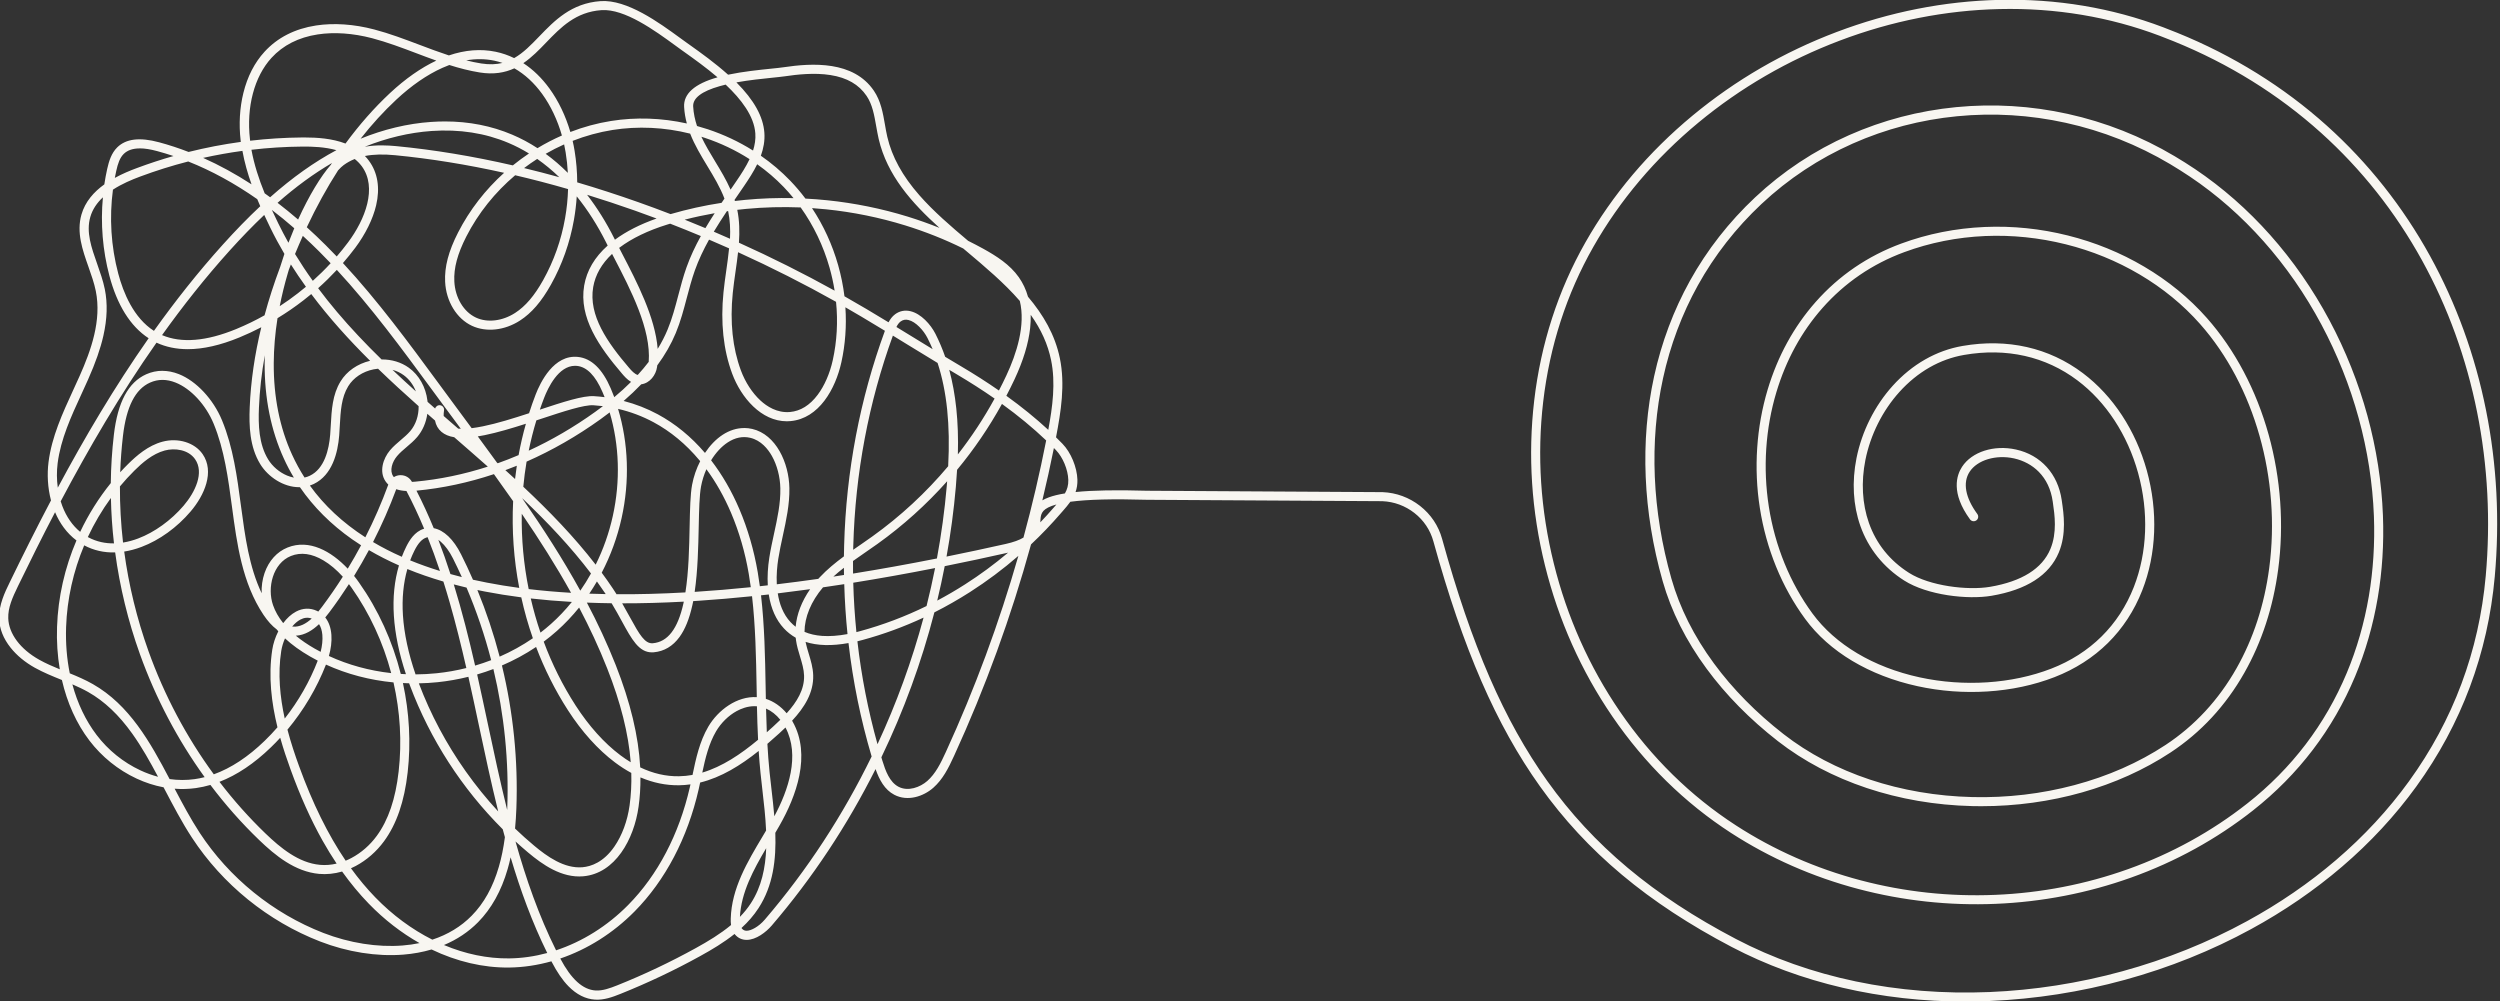 <?xml version="1.0" encoding="UTF-8" standalone="no"?><svg xmlns="http://www.w3.org/2000/svg" xmlns:xlink="http://www.w3.org/1999/xlink" fill="#f8f6f1" height="28" preserveAspectRatio="xMidYMid meet" version="1" viewBox="0.1 21.0 69.9 28.0" width="69.9" zoomAndPan="magnify"><rect x="0.1" y="21.0" width="69.9" height="28.0" fill="#333333" stroke="none"/><g id="change1_1"><path d="m55.061,49.004c-2.378 0-4.626-.523-6.541-1.526-2.351-1.232-4.055-2.659-5.362-4.491-1.227-1.721-2.146-3.834-2.981-6.853-.087-.314-.27-.588-.53-.791-.258-.202-.568-.316-.896-.33l-6.579-.039c-.001-0-.002-0-.003-0-.949-.028-1.658-.01-2.142.055-.064.09-.137.174-.212.26-.018.021-.037.042-.056.064-.263.304-.54.594-.831.868-.557,2.023-1.276,4-2.15,5.908-.161.351-.316.661-.583.897-.272.24-.714.393-1.09.196-.273-.143-.419-.42-.524-.719-.787,1.569-1.761,3.043-2.903,4.375-.159.185-.438.401-.702.401h-.001c-.129-0-.241-.052-.324-.15-.005-.005-.009-.011-.013-.016-.297.238-.63.437-.961.619-.716.396-1.465.75-2.225,1.055-.234.094-.465.177-.713.162-.267-.016-.518-.142-.745-.374-.165-.168-.319-.394-.473-.69-.001-.002-.002-.005-.004-.007-.388.109-.784.169-1.179.174-.727.009-1.469-.168-2.171-.505-.248.073-.512.122-.79.144-.739.059-1.566-.072-2.328-.368-1.455-.565-2.726-1.595-3.581-2.901-.281-.429-.527-.9-.766-1.355-.009-.018-.019-.036-.028-.054-.255-.048-.509-.13-.756-.245-.515-.24-.971-.608-1.318-1.063-.362-.475-.622-1.053-.769-1.693-.002-.001-.004-.002-.006-.002-.25-.101-.509-.206-.752-.341-.272-.152-.506-.345-.676-.56-.204-.256-.312-.529-.321-.813-.012-.382.161-.739.301-1.025.358-.738.74-1.503,1.149-2.28-.093-.355-.112-.73-.069-1.071.09-.71.393-1.367.685-2.003.061-.133.125-.27.185-.406.317-.712.618-1.552.452-2.373-.045-.223-.126-.452-.204-.674-.168-.475-.341-.966-.197-1.467.104-.362.35-.634.639-.842.022-.144.048-.287.08-.43.049-.219.117-.444.282-.606.246-.241.629-.287,1.171-.141.275.074.55.164.823.27.481-.12.969-.214,1.46-.281-.002-.015-.004-.029-.005-.044-.052-.453-.025-.911.077-1.324.113-.46.312-.847.591-1.152.363-.397.848-.644,1.441-.735.496-.076,1.058-.038,1.625.111.431.113.855.274,1.266.429.27.102.545.206.823.297.454-.154.893-.189,1.31-.102.178.037.35.096.515.177.259-.147.476-.372.709-.614.417-.432.889-.922,1.708-.979.74-.051,1.635.601,2.227,1.033.067.049.129.094.188.136l.076.054c.307.219.709.506,1.074.834.419-.088.871-.134,1.191-.167.144-.015.268-.027.352-.04.814-.122,1.963-.186,2.534.657.194.286.253.622.309.948.02.113.04.231.066.342.13.557.422,1.09.894,1.628.397.453.884.872,1.365,1.277.143.071.284.145.423.221.368.204.744.441.996.799.115.164.2.345.255.543.425.503.755,1.06.891,1.719.152.734.031,1.492-.106,2.206-0.0.002-.001.004-.001.006.061.06.121.12.18.18.236.242.407.655.418,1.004.004.131-.016.244-.052.346.487-.05,1.145-.061,2.002-.036l6.58.039c.002 0.0.003 0.0.005 0.0.382.016.743.149,1.044.384.303.237.517.556.618.923.826,2.989,1.734,5.078,2.943,6.773,1.283,1.799,2.958,3.201,5.273,4.414,2.058,1.078,4.511,1.591,7.095,1.483,1.246-.052,2.494-.247,3.71-.581,1.224-.336,2.395-.806,3.479-1.398.906-.494,1.746-1.071,2.498-1.715.777-.665,1.462-1.405,2.036-2.199,1.236-1.707,1.958-3.639,2.146-5.744.138-1.544.057-3.083-.241-4.574-.302-1.511-.82-2.939-1.541-4.247-.746-1.353-1.698-2.554-2.829-3.571-1.19-1.07-2.572-1.928-4.109-2.552-.129-.052-.261-.104-.392-.154-1.406-.532-2.915-.785-4.482-.749-1.507.034-3.01.331-4.467.882-1.447.548-2.777,1.319-3.952,2.292-1.208,1.001-2.197,2.17-2.939,3.476-.748,1.317-1.22,2.774-1.402,4.331-.175,1.499-.075,3.019.297,4.52.371,1.498.993,2.89,1.847,4.138.885,1.292,1.977,2.364,3.246,3.186,1.064.689,2.238,1.206,3.489,1.536,1.222.323,2.488.459,3.762.406,1.277-.053,2.526-.295,3.712-.719,1.219-.436,2.342-1.055,3.337-1.839,1.24-.976,2.174-2.203,2.778-3.646.283-.675.49-1.397.617-2.144.123-.726.171-1.481.142-2.244-.07-1.835-.577-3.685-1.466-5.35-.909-1.703-2.181-3.135-3.677-4.139-.181-.121-.368-.239-.555-.351-.909-.54-1.89-.928-2.916-1.154-1.002-.221-2.025-.283-3.04-.184-1.016.099-1.998.356-2.918.764-.944.419-1.803.987-2.552,1.69-.713.669-1.31,1.433-1.777,2.273-.445.802-.774,1.678-.975,2.601-.386,1.768-.305,3.706.235,5.603.232.814.631,1.611,1.188,2.367.526.716,1.181,1.38,1.945,1.976,1.399,1.09,3.276,1.715,5.285,1.762.971.023,1.929-.09,2.847-.334.94-.25,1.798-.628,2.55-1.123.815-.537,1.482-1.258,1.984-2.143.471-.831.779-1.774.915-2.802.331-2.489-.41-5.104-1.933-6.825-.476-.538-1.045-1.004-1.692-1.386-.637-.376-1.332-.66-2.065-.843-.741-.185-1.499-.263-2.254-.231-.781.034-1.541.185-2.259.45-.894.33-1.664.856-2.288,1.562-.584.661-1.017,1.452-1.287,2.349-.307,1.02-.381,2.128-.213,3.204.172,1.102.594,2.135,1.22,2.989.638.869,1.702,1.503,2.996,1.785,1.241.27,2.582.182,3.678-.242,1.092-.423,1.891-1.212,2.311-2.282.379-.968.421-2.1.12-3.19-.296-1.068-.897-1.987-1.694-2.587-.891-.672-1.988-.919-3.17-.714-.679.117-1.304.475-1.81,1.036-.473.524-.81,1.199-.951,1.901-.123.618-.089,1.226.098,1.759.207.586.584,1.056,1.122,1.398.577.366,1.638.497,2.267.39.888-.152,1.455-.507,1.685-1.056.192-.46.119-.96.071-1.291l-.006-.042c-.048-.335-.18-.614-.39-.827-.183-.186-.423-.315-.692-.375-.505-.111-1.027.046-1.241.375-.197.303-.121.722.216,1.181.041.057.029.136-.027.177-.057.041-.136.029-.177-.027-.544-.743-.374-1.24-.224-1.47.274-.421.895-.62,1.508-.484.695.153,1.173.682,1.279,1.413l.006.042c.049.337.132.901-.088,1.426-.266.634-.897,1.041-1.877,1.208-.672.115-1.798-.015-2.445-.426-.579-.367-1.003-.896-1.226-1.528-.203-.576-.24-1.23-.108-1.893.149-.746.508-1.464,1.011-2.022.544-.603,1.22-.989,1.955-1.116,1.254-.217,2.418.047,3.366.762.841.634,1.475,1.601,1.786,2.722.316,1.142.271,2.332-.128,3.35-.446,1.138-1.295,1.977-2.455,2.427-.577.223-1.208.358-1.876.4-.655.041-1.31-.008-1.948-.147-1.355-.295-2.473-.964-3.147-1.883-.65-.886-1.088-1.959-1.266-3.1-.174-1.113-.097-2.26.22-3.316.281-.933.731-1.755,1.34-2.444.652-.738,1.456-1.287,2.39-1.632.742-.274,1.528-.43,2.336-.465.779-.034,1.562.046,2.327.238.757.189,1.474.482,2.133.871.67.395,1.26.878,1.753,1.436.783.886,1.381,2.015,1.728,3.266.339,1.221.431,2.522.266,3.761-.141,1.061-.459,2.034-.946,2.893-.521.92-1.216,1.67-2.065,2.229-1.476.972-3.347,1.501-5.293,1.501-.083,0-.166-.001-.249-.003-2.063-.048-3.993-.693-5.435-1.816-.783-.61-1.454-1.291-1.994-2.026-.575-.781-.988-1.605-1.228-2.448-.551-1.938-.634-3.918-.239-5.727.207-.948.544-1.846,1.001-2.67.479-.863,1.093-1.648,1.825-2.335.77-.723,1.653-1.307,2.623-1.737.946-.419,1.954-.683,2.997-.784,1.042-.101,2.091-.038,3.119.189,1.053.232,2.059.63,2.991,1.184.192.114.382.234.567.358,1.531,1.028,2.831,2.49,3.76,4.23.907,1.699,1.424,3.587,1.495,5.46.03.78-.019,1.553-.145,2.296-.13.766-.343,1.506-.633,2.199-.621,1.483-1.581,2.744-2.855,3.748-1.017.801-2.164,1.433-3.409,1.878-1.21.433-2.484.68-3.787.734-1.299.054-2.59-.086-3.837-.415-1.277-.337-2.476-.865-3.562-1.568-1.297-.84-2.413-1.936-3.317-3.256-.872-1.273-1.506-2.693-1.884-4.22-.379-1.53-.481-3.081-.302-4.61.186-1.591.668-3.08,1.433-4.427.757-1.332,1.765-2.525,2.998-3.546,1.197-.991,2.551-1.777,4.024-2.334,1.484-.562,3.015-.864,4.551-.899,1.6-.036,3.141.221,4.578.765.132.05.266.103.397.156,1.564.635,2.971,1.509,4.183,2.598,1.153,1.036,2.122,2.26,2.882,3.638.733,1.33,1.261,2.783,1.568,4.319.303,1.515.385,3.078.244,4.647-.193,2.15-.931,4.125-2.193,5.87-.586.81-1.285,1.565-2.077,2.243-.765.655-1.62,1.243-2.542,1.745-1.101.601-2.29,1.079-3.534,1.42-1.234.339-2.502.537-3.767.59-.228.01-.456.014-.683.014Zm-39.296-1.204c.308.581.632.873.99.894.196.011.397-.062.603-.144.75-.3,1.489-.651,2.196-1.041.343-.189.687-.396.986-.645-.009-.063-.01-.125-.008-.181.023-.843.464-1.582.89-2.296.032-.054.065-.11.098-.165-.016-.377-.06-.761-.104-1.14-.018-.154-.036-.314-.052-.469-.021-.205-.038-.411-.051-.617-.504.403-1.045.739-1.637.884-.013.063-.027.126-.041.189-.311,1.362-.931,2.543-1.793,3.416-.6.607-1.318,1.058-2.078,1.316Zm-3.252-.377c.596.251,1.215.381,1.823.374.356-.004.714-.056,1.065-.151-.423-.857-.751-1.757-1.024-2.676-.025.115-.053.225-.084.332-.175.606-.453,1.105-.826,1.483-.267.271-.588.485-.954.638Zm2-2.897c.295,1.05.653,2.077,1.135,3.045.735-.243,1.432-.677,2.014-1.266.829-.839,1.425-1.978,1.726-3.294.006-.027.012-.053.018-.08-.105.015-.212.023-.32.025-.364.005-.724-.069-1.079-.22.002.282-.015.555-.053.822-.127.911-.654,1.865-1.546,1.943-.602.053-1.14-.327-1.541-.664-.12-.101-.239-.205-.354-.31Zm-9.53-1.474c.219.417.446.842.698,1.229.825,1.262,2.054,2.258,3.46,2.804.727.282,1.514.407,2.216.351.163-.013.32-.035.472-.067-.506-.286-.986-.656-1.418-1.102-.262-.27-.511-.571-.746-.899-.214.062-.431.085-.642.066-.674-.061-1.227-.514-1.679-.949-.491-.472-.946-.988-1.361-1.538-.135.039-.271.069-.408.088-.195.027-.393.033-.593.017Zm4.93,2.225c.215.296.441.567.68.813.482.497,1.025.896,1.595,1.183.43-.141.802-.366,1.098-.667.347-.352.597-.802.763-1.375.073-.25.128-.523.168-.823-.02-.074-.04-.148-.06-.221-1.14-1.137-2.029-2.511-2.596-4.023-.007-.02-.015-.039-.022-.059-.058-.001-.115-.004-.173-.007.178.82.226,1.668.132,2.499-.092.813-.308,1.443-.661,1.925-.212.289-.485.528-.792.691-.044.023-.088.045-.132.064Zm10.919,1.67c.004.006.008.012.013.017.035.041.076.06.131.06h0c.12,0,.333-.107.509-.313,1.185-1.383,2.188-2.922,2.986-4.56-.307-1.035-.523-2.094-.647-3.171-.469.085-.87.074-1.201-.033.022.108.055.216.089.329.058.193.119.392.125.604.014.489-.245.901-.59,1.271.005.009.01.017.015.026.53.937.095,2.095-.364,2.901-.039.069-.079.138-.12.207.026.749-.06,1.475-.469,2.106-.134.207-.296.39-.476.555Zm.692-2.234c-.36.609-.7,1.24-.736,1.923.114-.118.218-.244.307-.382.298-.46.408-.987.428-1.541Zm-7.024-.547c.172.165.349.324.531.476.364.305.847.65,1.356.606.239-.021.588-.138.892-.579.214-.309.364-.716.424-1.147.041-.294.057-.597.048-.911-.155-.084-.308-.182-.459-.296-.472-.354-.926-.858-1.312-1.457-.359-.557-.656-1.151-.891-1.769-.298.201-.619.374-.955.518.316,1.303.454,2.65.404,3.995-.007.197-.02.385-.037.563Zm-8.263-1.305c.394.515.823.997,1.284,1.441.42.404.929.825,1.525.879.153.014.31.002.466-.035-.137-.205-.268-.419-.394-.643-.328-.586-.622-1.239-.897-1.998-.098-.27-.198-.564-.286-.877-.083.091-.169.179-.258.265-.468.454-.95.777-1.441.967Zm1.9-1.461c.096.365.211.709.324,1.019.378,1.041.809,1.916,1.304,2.646.055-.022.109-.048.162-.076.273-.145.517-.358.706-.616.326-.445.526-1.035.613-1.803.094-.828.042-1.674-.144-2.49-.662-.063-1.303-.231-1.888-.498-.257.658-.624,1.276-1.077,1.819Zm13.419.396c.015.265.034.529.061.791.016.154.034.312.052.466.029.256.059.513.081.77.391-.727.725-1.702.312-2.482-.059.057-.119.113-.179.168-.107.097-.215.193-.325.287Zm-9.745-1.689c.328.867.769,1.695,1.311,2.46.279.394.582.769.908,1.121-.199-.801-.37-1.608-.54-2.406-.095-.449-.192-.904-.294-1.359-.281.07-.568.12-.859.151-.175.018-.351.029-.525.032Zm1.63-.249c.103.459.2.917.297,1.372.17.801.343,1.612.543,2.417.001-.017.001-.035.002-.052.049-1.309-.084-2.62-.388-3.889-.149.056-.3.107-.454.152Zm11.302,2.317c.01.032.019.064.029.096.087.283.201.596.451.727.267.14.604.014.804-.162.23-.203.372-.488.52-.812.812-1.773,1.49-3.608,2.027-5.482-.426.37-.878.708-1.353,1.012-.325.207-.657.397-.996.568-.36,1.395-.857,2.755-1.482,4.053Zm-19.902.608c.236.033.471.034.7.002.094-.013.188-.032.281-.056-.754-1.043-1.367-2.205-1.81-3.44-.332-.926-.563-1.881-.692-2.843-.31.009-.602-.057-.866-.198-.304.723-.479,1.5-.506,2.286-.015.449.02.883.103,1.292.217.088.436.183.644.301,1.022.581,1.604,1.622,2.146,2.654Zm-2.718-2.65c.144.534.373,1.016.68,1.419.322.423.745.764,1.223.987.162.076.327.135.493.18-.222-.418-.456-.835-.721-1.206-.375-.525-.777-.905-1.229-1.162-.142-.081-.294-.151-.446-.217Zm15.876,2.322c.357.171.719.255,1.084.249.129-.002.256-.015.38-.037.096-.46.197-.934.442-1.351.272-.463.802-.857,1.355-.824-.002-.094-.003-.187-.005-.28-.015-.837-.031-1.697-.128-2.542-.516.053-1.018.096-1.504.128-.047.003-.094.006-.14.009-.008.041-.017.082-.026.122-.085.379-.202.668-.358.882-.187.257-.43.401-.721.427-.017.002-.035.002-.051.002-.364 0-.564-.365-.835-.861-.086-.158-.18-.33-.291-.512-.235-.003-.465-.009-.692-.018.299.566.57,1.147.806,1.743.412,1.046.639,1.991.685,2.86Zm-14.426-6.032c.127.941.354,1.875.678,2.781.444,1.24,1.064,2.405,1.827,3.446.481-.173.958-.487,1.423-.938.124-.12.243-.246.357-.377-.167-.68-.26-1.427-.145-2.172.025-.16.081-.341.168-.512-.015-.018-.03-.035-.045-.053-.129-.097-.251-.232-.368-.406-.598-.895-.742-1.977-.882-3.024-.105-.785-.213-1.596-.512-2.32-.219-.529-.636-.981-1.064-1.151-.25-.1-.49-.1-.714 0-.414.185-.662.672-.758,1.49-.039.337-.065.676-.077,1.017.071-.078.144-.154.219-.228.237-.235.561-.519.962-.626.438-.117.899.024,1.122.345.343.494.051,1.155-.336,1.608-.382.448-.869.799-1.372.989-.164.062-.325.105-.483.13Zm17.621,4.322c-.196,0-.37.068-.495.136-.228.124-.438.33-.576.564-.204.347-.302.754-.387,1.157.558-.166,1.075-.514,1.56-.918-.016-.313-.025-.626-.032-.936-.024-.002-.047-.003-.07-.003Zm-5.892-1.805c.232.624.53,1.223.891,1.783.37.574.803,1.056,1.251,1.392.096.072.193.138.291.197-.062-.799-.28-1.667-.658-2.624-.229-.582-.494-1.148-.785-1.701-.189.234-.395.452-.617.65-.119.106-.244.208-.373.304Zm8.771-.01c.111.975.299,1.936.562,2.878.53-1.14.962-2.326,1.288-3.54-.553.258-1.123.467-1.704.625-.049.013-.098.026-.147.038Zm-2.554,1.882c.005.22.012.441.021.662.057-.05.114-.101.17-.152.071-.064.141-.13.208-.196-.114-.142-.252-.25-.399-.314Zm-13.45-1.964c-.05.114-.087.235-.106.355-.099.64-.034,1.286.098,1.888.385-.49.699-1.039.923-1.619-.072-.037-.143-.076-.213-.116-.275-.158-.509-.327-.703-.508Zm13.444,1.692c.216.068.419.209.582.403.288-.318.498-.664.487-1.052-.005-.178-.058-.353-.114-.538-.044-.144-.089-.293-.111-.448-.004-.025-.007-.049-.009-.074-.123-.07-.234-.157-.331-.262-.218-.234-.359-.548-.42-.932-.001-.005-.002-.01-.002-.016-.072.008-.145.016-.217.024.098.855.114,1.721.129,2.564.002.11.004.22.006.331Zm-10.023-3.63c-.112.393-.154.826-.124,1.294.033.512.152,1.067.353,1.652.196-.001.393-.012.59-.032.281-.029.559-.078.83-.146-.142-.621-.295-1.241-.469-1.845-.056-.196-.114-.386-.173-.573-.354-.104-.69-.22-1.008-.35Zm-.184,2.933c.048.003.096.006.144.007-.191-.574-.304-1.121-.337-1.631-.033-.509.015-.981.142-1.41-.297-.131-.577-.274-.84-.428-.131.245-.269.485-.415.722.048.059.093.12.136.181.543.769.938,1.643,1.17,2.559Zm-2.009-.501c.54.249,1.13.411,1.741.478-.226-.854-.601-1.67-1.109-2.389-.024-.034-.048-.067-.073-.099-.172.267-.353.528-.544.783-.036.048-.075.099-.118.149.21.262.215.683.102,1.078Zm-7.658-4.019c-.366.701-.709,1.391-1.033,2.059-.162.333-.285.611-.275.906.014.43.338.864.867,1.159.182.102.379.187.574.267-.065-.38-.091-.778-.077-1.187.028-.831.216-1.653.543-2.416-.272-.204-.468-.481-.598-.789Zm11.149,2.017c.23.747.422,1.508.596,2.27.152-.045.302-.096.449-.152-.179-.692-.409-1.37-.689-2.029-.12-.028-.239-.058-.356-.089Zm.659.156c.249.607.457,1.23.623,1.864.328-.143.639-.316.929-.515-.131-.374-.239-.756-.324-1.143-.349-.045-.685-.099-1.008-.161-.074-.014-.147-.029-.219-.044Zm-5.075,1.279c.152.126.327.246.526.36.055.031.11.062.167.091.043-.167.06-.333.048-.475-.011-.122-.042-.223-.093-.3-.178.17-.395.31-.647.323Zm9.124-.905c.079.137.15.266.217.388.269.492.419.747.641.727.415-.037.695-.401.854-1.111.004-.017.008-.034.011-.052-.595.032-1.17.048-1.723.047Zm5.098.797c.145.062.31.1.492.113.21.015.448-.002.71-.051-.047-.463-.078-.928-.091-1.396-.2.031-.398.061-.594.089-.334.394-.515.833-.517,1.245Zm-7.654-.934c.074.323.165.642.272.955.101-.077.199-.158.293-.242.21-.187.405-.393.585-.616-.397-.023-.78-.055-1.15-.097Zm9.017-.44c.012.463.042.924.088,1.381.035-.009.071-.018.107-.028.634-.173,1.254-.407,1.854-.701.089-.352.168-.706.239-1.062-.785.155-1.548.291-2.288.41Zm-2.111.297c.045.292.149.581.356.804.044.048.093.091.144.131.031-.352.17-.714.405-1.051-.306.042-.608.081-.905.117Zm-13.577.928c.005.001.011.001.016.002.196.018.376-.085.53-.225-.105-.038-.21-.028-.319.03-.079.042-.156.109-.226.193Zm-.258-.105c.003.002.007.005.01.007.098-.132.217-.245.355-.319.192-.102.395-.109.586-.02.013.006.025.012.037.019.039-.047.076-.094.109-.139.203-.272.395-.55.577-.836-.172-.19-.357-.347-.542-.456-.325-.193-.63-.235-.908-.124-.506.203-.671.887-.501,1.375.059.171.152.335.277.493Zm18.503-1.583c-.062.322-.132.643-.209.963.264-.14.523-.291.778-.454.42-.268.821-.564,1.203-.886-.005.001-.01.002-.015.003-.597.134-1.182.259-1.756.374Zm-9.174.785c.614.004,1.255-.013,1.924-.051.092-.583.106-1.247.118-1.843.01-.481.019-.897.069-1.167.043-.229.121-.454.226-.659-.008-.009-.016-.019-.023-.028-.374-.448-.805-.805-1.28-1.061-.312-.168-.644-.293-.993-.374.29.959.328,2.021.1,3.049-.119.539-.308,1.055-.557,1.532.107.144.21.291.31.44.037.055.072.109.105.162Zm-.765-.016c.151.006.305.01.46.012-.004-.006-.008-.011-.011-.017-.076-.113-.154-.225-.234-.336-.068.116-.139.23-.214.341Zm-11.934-6.23c.152,0,.306.031.461.092.488.194.961.701,1.205,1.29.312.754.423,1.582.529,2.383.117.877.229,1.713.58,2.453-.008-.191.019-.385.081-.565.118-.342.347-.595.644-.714.603-.241,1.219.102,1.682.592.13-.214.255-.433.373-.654-.085-.054-.168-.11-.25-.167-.591-.415-1.079-.903-1.46-1.457-.008 0-.015 0-.023 0-.436 0-.867-.286-1.087-.646-.297-.485-.315-1.073-.294-1.584.03-.727.138-1.476.324-2.242-.199.104-.403.198-.61.284-.531.219-1.014.329-1.446.329-.321 0-.613-.061-.874-.182-1.019,1.451-1.9,2.964-2.679,4.436.014.046.03.09.046.134.114.299.284.543.499.72.23-.486.518-.945.856-1.364.005-.453.034-.903.086-1.35.107-.914.403-1.468.906-1.693.144-.064.296-.096.451-.096Zm10.241,6.102c.38.045.776.08,1.185.104-.421-.758-.888-1.492-1.379-2.211-.011.707.054,1.415.194,2.107Zm4.969-3.352c-.067.152-.119.315-.15.482-.046.25-.055.656-.065,1.126-.012.558-.026,1.228-.113,1.822.507-.032,1.031-.076,1.569-.131-.017-.125-.036-.25-.057-.375-.102-.6-.269-1.172-.494-1.702-.192-.45-.423-.86-.69-1.222Zm-5.146.82c.579.834,1.131,1.688,1.62,2.576.107-.154.207-.314.299-.48-.569-.75-1.226-1.442-1.919-2.101-0.0.001-0.0.003-0.0.005Zm-1.381,2.27c.127.029.257.056.389.081.291.057.593.106.905.148-.154-.798-.211-1.614-.171-2.425-.177-.254-.356-.506-.537-.756-.714.238-1.44.394-2.166.462.176.343.336.693.483,1.049.28.052.553.308.765.732.117.233.228.47.332.709Zm6.658-3.339c.309.401.576.862.793,1.371.233.548.405,1.139.511,1.759.022.13.042.26.059.391.074-.008.148-.016.222-.025-.014-.242 0-.503.043-.777.035-.224.084-.448.131-.664.095-.436.185-.847.177-1.273-.006-.319-.092-.648-.236-.903-.109-.192-.302-.437-.607-.508-.211-.049-.422-.006-.628.129-.176.115-.336.291-.465.501Zm.926-.903c.075,0,.15.009.224.026.666.155,1.027.949,1.039,1.654.008.456-.089.901-.183,1.332-.046.213-.094.433-.128.649-.029.187-.055.441-.041.709.38-.045.766-.096,1.16-.152.013-.015.027-.029.041-.044.205-.219.437-.408.676-.585.001-.102.003-.205.006-.307.056-2.07.44-4.089,1.14-6-.216-.132-.434-.263-.651-.392-.15-.089-.301-.177-.454-.265.035.52-.002,1.038-.112,1.536-.166.749-.627,1.575-1.422,1.646-.035.003-.069.005-.103.005-.713 0-1.277-.656-1.529-1.333-.246-.663-.328-1.429-.242-2.277.02-.2.049-.404.077-.601.029-.206.059-.415.079-.624-.186-.083-.373-.164-.56-.244-.154.278-.291.564-.397.861-.088.248-.157.509-.224.762-.086.327-.175.666-.309.988-.129.31-.301.611-.518.905-.002.015-.004.031-.006.046-.031.225-.204.454-.442.483-.15.157-.314.312-.492.466.334.086.654.211.955.373.489.264.933.627,1.319,1.08.14-.21.309-.386.494-.507.192-.125.396-.189.6-.189Zm-8.213,4.084c.104.029.211.057.318.084-.079-.175-.162-.349-.248-.521-.098-.196-.219-.361-.341-.467-.023-.02-.046-.037-.068-.053.122.315.234.634.338.957Zm11.001-.176c-.102.079-.201.161-.295.247.099-.015.197-.03.297-.046-.001-.067-.002-.135-.002-.202Zm.254-.189c-.001.117-0.0.234.001.351.757-.122,1.538-.262,2.345-.422.124-.669.216-1.343.275-2.021.004-.046.008-.092.011-.138-.581.652-1.234,1.241-1.948,1.752-.111.08-.226.159-.337.235-.116.08-.232.16-.348.243Zm-12.382-.018c.264.108.542.207.833.297-.11-.329-.225-.644-.345-.945-.011.002-.021.005-.032.009-.125.04-.232.157-.338.369-.044.088-.083.178-.118.27Zm3.163-2.059c.727.682,1.421,1.398,2.024,2.179.212-.427.374-.885.479-1.361.216-.977.183-1.985-.088-2.896-.083.063-.168.127-.255.19-.661.475-1.355.872-2.068,1.186-.039.233-.07.468-.092.704Zm-4.2,1.547c.251.149.519.286.804.412.037-.097.078-.192.124-.284.087-.175.232-.416.488-.498.004-.001.008-.002.012-.004-.156-.371-.32-.722-.495-1.054-.096-.004-.194-.018-.285-.05-.187.506-.404.998-.648,1.476Zm16.329-2.022c-.009.155-.021.316-.035.482-.057.652-.143,1.302-.26,1.946.539-.109,1.089-.226,1.65-.352.22-.049.386-.109.501-.179.244-.897.456-1.803.635-2.716-.369-.351-.779-.69-1.236-1.021-.36.652-.78,1.269-1.254,1.841Zm-1.795-3.75c-.679,1.872-1.052,3.847-1.107,5.872-.001.039-.002.077-.003.116.067-.047.133-.093.2-.138.11-.076.224-.154.333-.233.789-.565,1.502-1.226,2.123-1.965.031-.589.021-1.101-.028-1.581-.049-.476-.138-.909-.268-1.307-.282-.171-.563-.343-.838-.511-.136-.084-.274-.168-.412-.253Zm-22.509,5.632c.003.002.006.003.009.005.242.131.49.175.722.172-.049-.423-.077-.847-.086-1.27-.25.343-.466.709-.646,1.094Zm.897-1.416c-.002.522.027,1.047.087,1.57.157-.025.301-.068.425-.115.457-.173.919-.507,1.269-.916.326-.382.581-.924.321-1.299-.19-.273-.572-.318-.848-.244-.343.092-.634.348-.849.562-.142.141-.278.289-.406.443Zm5.311-.024c.401.558.919,1.04,1.551,1.447.243-.477.457-.969.642-1.474-.027-.025-.051-.054-.074-.086-.191-.274-.071-.644.121-.872.091-.108.197-.198.299-.285.098-.083.19-.162.268-.253.156-.184.238-.432.234-.696-.384-.341-.765-.689-1.135-1.048-.041.004-.083.01-.124.018-.305.061-.563.233-.709.471-.193.315-.214.697-.236,1.102-.005.09-.01.184-.017.275-.038.481-.192,1.107-.711,1.357-.036.017-.072.032-.108.044Zm20.874.529c-.045.012-.087.025-.125.039-.311.114-.317.25-.325.455-0.0.002-0.0.003-0.0.005.129-.135.255-.274.378-.416.019-.022.038-.044.056-.065.005-.006.011-.012.016-.018Zm-.071-1.578c-.098.489-.206.977-.323,1.463.051-.03.111-.058.181-.084.12-.044.269-.081.45-.11.063-.11.099-.228.095-.377-.008-.286-.154-.637-.346-.834-.019-.019-.038-.039-.057-.058ZM2.976,26.518c-.162.152-.289.332-.351.549-.122.423.031.855.192,1.312.081.23.165.468.214.708.08.399.067.824-.04,1.299-.082.362-.218.752-.429,1.227-.061.137-.124.275-.186.409-.285.618-.579,1.257-.664,1.928-.029.228-.027.461.004.685.744-1.389,1.581-2.81,2.54-4.178-.255-.165-.477-.399-.663-.697-.181-.291-.327-.644-.434-1.048-.189-.714-.25-1.46-.182-2.195Zm8.329,7.768c.131,0,.249.07.313.187 0.0 0.0 0.0 0.0 0.0.001.031-.001.063-.004.096-.007.678-.063,1.357-.204,2.025-.42-.312-.277-.627-.55-.939-.822-.149-.024-.266-.074-.356-.15-.095-.08-.155-.186-.181-.317-.072-.063-.144-.126-.215-.189-.033.243-.13.468-.281.647-.091.107-.195.196-.297.282-.099.084-.192.163-.269.255-.136.161-.216.406-.107.563.006.008.012.017.019.024.048-.031.105-.05.165-.054.009-.001.018-.001.027-.001Zm2.925-.14c.091.082.181.164.271.247.014-.124.03-.248.049-.371-.106.043-.213.085-.32.124Zm-6.726-3.213c-.09.499-.144.99-.164,1.47-.02.473-.004,1.014.257,1.441.121.198.315.363.531.453.063.026.127.045.189.057-.103-.171-.197-.349-.28-.532-.362-.791-.543-1.69-.537-2.672 0-.072.002-.144.004-.217Zm.355-1.035c-.067.427-.103.846-.105,1.253-.006.945.167,1.808.514,2.565.101.221.217.433.347.636.052-.011.102-.028.149-.051.41-.197.535-.733.568-1.148.007-.088.012-.18.017-.269.023-.418.046-.851.273-1.22.174-.285.473-.493.826-.576-.588-.584-1.146-1.199-1.645-1.866-.071.06-.144.118-.218.175-.233.181-.475.347-.725.499Zm6.134,4.035c.008.007.015.014.023.02.196-.07.391-.145.584-.228.054-.295.122-.588.204-.877-.39.125-.794.246-1.152.319-.067.014-.132.025-.193.035.179.242.357.485.534.73Zm12.648-2.592c.092.338.157.699.198,1.087.041.397.056.815.043,1.277.383-.491.727-1.013,1.027-1.561-.332-.232-.688-.459-1.069-.685-.066-.039-.132-.078-.198-.118Zm-11.544,1.413c-.085.279-.156.562-.214.847.641-.295,1.266-.659,1.863-1.088.073-.052.143-.104.212-.157-.087-.011-.175-.019-.264-.025-.263-.017-.843.174-1.457.377-.046.015-.093.031-.141.046Zm13.141-.687c.429.309.818.625,1.172.952.119-.642.21-1.315.078-1.952-.091-.439-.274-.849-.569-1.265.003.119-.002.243-.016.37-.047.435-.194.917-.437,1.435-.073.155-.149.308-.228.459Zm-15.329.917c.024.002.049.004.075.004-.038-.051-.076-.102-.113-.153-.142-.191-.283-.382-.424-.573-.095-.129-.19-.258-.285-.387-.828-1.127-1.681-2.287-2.644-3.329-.166.178-.34.349-.523.512.331.443.705.886,1.125,1.332.21.224.427.444.649.66.281-.003.549.078.764.233.283.205.472.54.518.918.001.012.003.024.004.035.071.062.141.125.212.187.017-.061.077-.102.142-.092.069.011.117.075.106.145-.009.057-.012.109-.01.155.135.118.271.236.405.352Zm-3.22-4.628c.979,1.057,1.841,2.229,2.678,3.368.095.129.19.258.285.387.141.191.282.382.423.573.071.096.142.192.213.288.096-.012.201-.029.314-.052.399-.081.846-.221,1.291-.366.056-.176.117-.35.184-.523.131-.34.509-1.123,1.183-1.051.374.039.682.335.916.879.035.081.068.163.099.246.169-.141.326-.283.469-.427-.11-.065-.194-.163-.252-.231-.641-.75-1.212-1.567-1.058-2.465.072-.418.293-.792.657-1.116-.015-.029-.029-.058-.044-.087-.238-.475-.513-.907-.821-1.288-.014.218-.04.436-.078.653-.114.644-.33,1.255-.644,1.816-.266.475-.541.794-.867,1.004-.427.276-.94.332-1.339.147-.43-.2-.725-.683-.752-1.23-.021-.417.094-.856.362-1.38.322-.631.763-1.196,1.287-1.669-1.042-.232-2.059-.396-3.047-.492-.327-.032-.606-.025-.845.022.039.04.077.084.111.131.247.332.317.763.203,1.248-.09.383-.298.805-.585,1.189-.11.146-.225.289-.345.427Zm11.047-.303c-.02.184-.046.368-.072.549-.028.194-.056.396-.076.591-.082.81-.005,1.537.227,2.163.123.332.318.631.548.843.178.164.465.352.824.321.295-.026.556-.188.776-.482.189-.252.339-.595.421-.966.117-.528.148-1.081.092-1.633-.884-.496-1.803-.961-2.74-1.387Zm-4.558,3.175c-.466,0-.757.619-.863.893-.043.11-.083.221-.121.333.651-.215,1.211-.397,1.518-.377.099.006.196.016.293.028-.019-.049-.04-.099-.061-.147-.195-.453-.434-.698-.71-.727-.019-.002-.038-.003-.056-.003Zm-5.104.113c.215.204.434.405.654.603-.072-.187-.191-.346-.343-.456-.092-.067-.198-.116-.311-.147Zm15.456-.363c.147.088.293.176.44.263.377.223.73.449,1.06.678.072-.138.141-.278.207-.419.285-.607.543-1.405.377-2.086-.001-.001-.003-.003-.004-.004-.429-.495-.969-.95-1.492-1.39-.029-.024-.057-.048-.086-.072-.52-.257-1.065-.473-1.627-.647-.713-.22-1.454-.371-2.202-.448-.133-.014-.266-.025-.399-.034.321.484.569,1.024.731,1.596.081.287.14.577.176.869.206.117.411.235.613.355.206.123.414.247.62.373.043-.082.101-.165.184-.226.125-.092.273-.122.428-.085.296.07.565.369.699.633.104.206.195.42.273.645Zm-9.317-2.878c-.291.274-.468.585-.527.925-.137.794.4,1.554,1,2.256.076.089.157.177.245.203.111-.121.213-.243.307-.366.071-.909-.504-2.017-.97-2.914-.019-.036-.037-.071-.055-.106Zm7.951,2.043c.151.093.302.185.451.276.185.114.373.229.562.344-.045-.107-.094-.212-.146-.315-.108-.212-.325-.452-.531-.501-.083-.02-.154-.006-.219.042-.049.036-.086.09-.117.154Zm-7.752-2.211c.026.051.054.103.081.157.419.807.925,1.779.996,2.666.109-.178.202-.358.278-.542.127-.306.214-.636.298-.955.068-.258.138-.525.23-.783.108-.304.246-.594.401-.875-.285-.119-.572-.235-.858-.346-.027.008-.055.017-.082.025-.532.164-.994.387-1.334.644-.004.003-.007.005-.011.008Zm-12.781,2.438c.541.231,1.238.174,2.074-.17.271-.112.536-.24.792-.384.12-.446.266-.897.437-1.353.038-.123.077-.245.118-.364-.142-.241-.276-.489-.4-.744-.055-.113-.11-.228-.164-.345-.317.3-.639.633-.97 1-.678.753-1.305,1.546-1.887,2.36Zm-1.373-4.068c-.104.782-.054,1.584.148,2.347.143.54.43,1.238.998,1.602.593-.831,1.232-1.641,1.925-2.41.357-.397.705-.754,1.048-1.075-.029-.065-.057-.131-.084-.197-.634-.443-1.278-.795-1.93-1.054-.453.116-.901.257-1.342.421-.237.088-.515.205-.762.366Zm11.245-.401c-.561.475-1.031,1.058-1.366,1.715-.246.483-.353.881-.334,1.252.022.454.26.852.605,1.012.32.149.739.099,1.094-.13.29-.187.538-.478.783-.915.3-.536.507-1.12.615-1.736.048-.27.075-.542.083-.812-.498-.144-.991-.273-1.48-.387Zm-6.328,2.645c-.01.032-.019.064-.029.097-.091.309-.166.616-.225.918.174-.113.345-.234.51-.363.075-.059.15-.118.223-.18-.146-.203-.287-.411-.421-.624-.02.05-.039.101-.058.151Zm12.585-.76c.913.412,1.811.862,2.676,1.341-.034-.216-.082-.431-.142-.644-.173-.61-.448-1.181-.807-1.683-.511-.02-1.023-.007-1.528.041-.082.008-.164.016-.245.026.062.303.068.61.047.917Zm-12.411.316c.153.251.318.501.497.75.174-.156.341-.32.499-.492-.105-.11-.211-.219-.318-.326-.152-.152-.306-.298-.46-.439-.038.083-.075.168-.111.253-.036.085-.072.169-.107.254Zm.329-.748c.177.16.353.327.528.501.104.104.207.209.309.316.11-.128.216-.259.316-.393.477-.637.828-1.532.382-2.133-.057-.076-.123-.142-.195-.199-.113.045-.216.102-.31.171-.046.034-.098.083-.155.146-.314.489-.606,1.02-.875,1.591Zm-.977-.485c.058.127.118.252.179.376.089.182.184.363.285.543.053-.139.107-.274.163-.406-.208-.181-.416-.352-.627-.513Zm8.815-.421c.283.367.537.774.759,1.218.006.012.012.024.018.037.315-.233.706-.432,1.165-.593-.2-.075-.4-.148-.6-.219-.45-.159-.898-.307-1.342-.444Zm3.543,1.031c.151.064.301.13.452.197.012-.262.002-.522-.052-.774-.012.002-.024.003-.037.005-.125.188-.248.378-.364.572Zm-.815-.337c.193.077.386.156.579.237.084-.141.171-.281.26-.418-.283.05-.563.11-.839.181Zm3.375-.589c.204.01.408.026.612.047.764.079,1.522.233,2.251.458.3.093.596.198.886.314-.779-.702-1.465-1.475-1.7-2.486-.027-.118-.048-.239-.069-.355-.055-.313-.106-.608-.269-.849-.216-.319-.547-.51-1.011-.583-.452-.072-.944-.014-1.276.035-.09.013-.217.026-.363.041-.27.028-.635.065-.99.129.494.496.75.957.782,1.408.016.224-.024.438-.098.643.298.207.573.44.821.698.151.157.293.324.425.5Zm-14.759.118c.193.148.384.304.575.468.307-.675.641-1.22.914-1.529.011-.017.022-.034.033-.052-.506.295-1.009.662-1.522,1.113Zm8.378-.572c.563.166,1.132.351,1.705.553.302.107.604.218.906.335.464-.135.941-.241,1.426-.315.027-.04.054-.08.081-.119-.121-.317-.301-.616-.477-.906-.176-.291-.356-.588-.482-.91-.719-.18-1.463-.215-2.174-.102-.381.061-.753.164-1.112.304.021.092.04.186.055.28.047.291.072.585.073.881Zm4.4.49c.003.01.007.021.01.031.095-.011.19-.022.286-.031.448-.043.901-.059,1.353-.049-.088-.108-.18-.212-.276-.312-.224-.233-.472-.445-.74-.635-.103.212-.235.414-.369.611-.054.079-.108.158-.163.238-.034.049-.067.098-.101.147Zm-13.139-.184c.051.036.102.073.154.111.624-.553,1.233-.985,1.853-1.317-.319-.089-.667-.103-.952-.1-.478.004-.953.034-1.424.089.077.418.21.825.37,1.217Zm12.211-1.581c.109.233.246.459.386.691.153.252.309.511.431.787.001-.001.002-.003.003-.004.054-.079.109-.158.162-.237.135-.197.267-.401.366-.611-.385-.246-.805-.447-1.248-.594-.033-.011-.066-.022-.1-.032Zm-13.931.591c.456.203.907.45,1.354.74-.108-.304-.197-.616-.255-.936-.369.05-.735.116-1.098.196Zm-1.77-.265c-.195,0-.343.051-.447.152-.112.109-.166.271-.212.479-.014.064-.028.129-.04.194.211-.116.428-.206.621-.277.336-.125.676-.237,1.019-.335-.153-.051-.306-.098-.46-.139-.185-.05-.345-.075-.481-.075Zm10.745.55c.326.079.654.164.984.255-.198-.191-.404-.362-.618-.511-.125.08-.248.166-.367.256Zm.603-.399c.215.157.422.335.62.533-.01-.193-.031-.384-.062-.575-.012-.074-.026-.148-.042-.221-.176.079-.349.166-.516.263Zm-4.586-.236c.146,0,.283.01.405.021,1.057.102,2.147.282,3.263.539.145-.118.296-.229.451-.333-.185-.113-.375-.212-.57-.294-.651-.277-1.376-.389-2.154-.335-.619.043-1.258.195-1.866.441.161-.029.32-.039.471-.039Zm8.819-.541c.101.028.201.058.301.091.448.149.873.349,1.264.595.05-.157.076-.317.064-.48-.034-.484-.394-.954-.83-1.364-.056.013-.111.027-.164.043-.507.144-.757.335-.744.569.011.192.05.373.108.547Zm-7.049-.128c.671,0,1.302.124,1.879.369.243.103.48.229.708.378.22-.133.448-.251.683-.354-.123-.429-.312-.831-.552-1.162-.225-.31-.488-.552-.778-.716-.265.122-.577.178-.966.116-.289-.046-.573-.121-.852-.209-.064.024-.128.05-.192.079-.429.192-.864.492-1.292.891-.35.327-.683.691-.997,1.091.64-.262,1.314-.424,1.968-.469.132-.009.263-.014.392-.014Zm-3.925.448c.348,0,.77.027,1.144.17.387-.527.802-.998,1.245-1.412.427-.398.862-.703,1.294-.907-.187-.066-.372-.136-.554-.205-.404-.153-.822-.311-1.24-.421-.534-.14-1.06-.177-1.522-.106-.535.082-.97.303-1.292.655-.481.525-.706,1.376-.602,2.276.002.014.003.027.005.041.483-.056.97-.087,1.46-.091.021-0.0.042-0.0.064-0Zm6.117-2.077c.271.177.518.416.731.71.252.347.452.766.583,1.214.367-.142.748-.246,1.137-.308.694-.111,1.417-.086,2.12.07-.04-.147-.067-.301-.076-.462-.021-.368.292-.646.928-.827.002-.001.004-.001.006-.002-.317-.271-.652-.51-.919-.701l-.076-.054c-.06-.043-.123-.089-.19-.138-.562-.41-1.412-1.029-2.06-.985-.721.05-1.139.483-1.543.902-.2.208-.403.418-.642.58Zm-1.598-.079c.139.035.279.065.42.087.227.036.421.027.594-.015-.076-.026-.153-.047-.231-.064-.251-.052-.513-.055-.782-.008Z"/></g></svg>